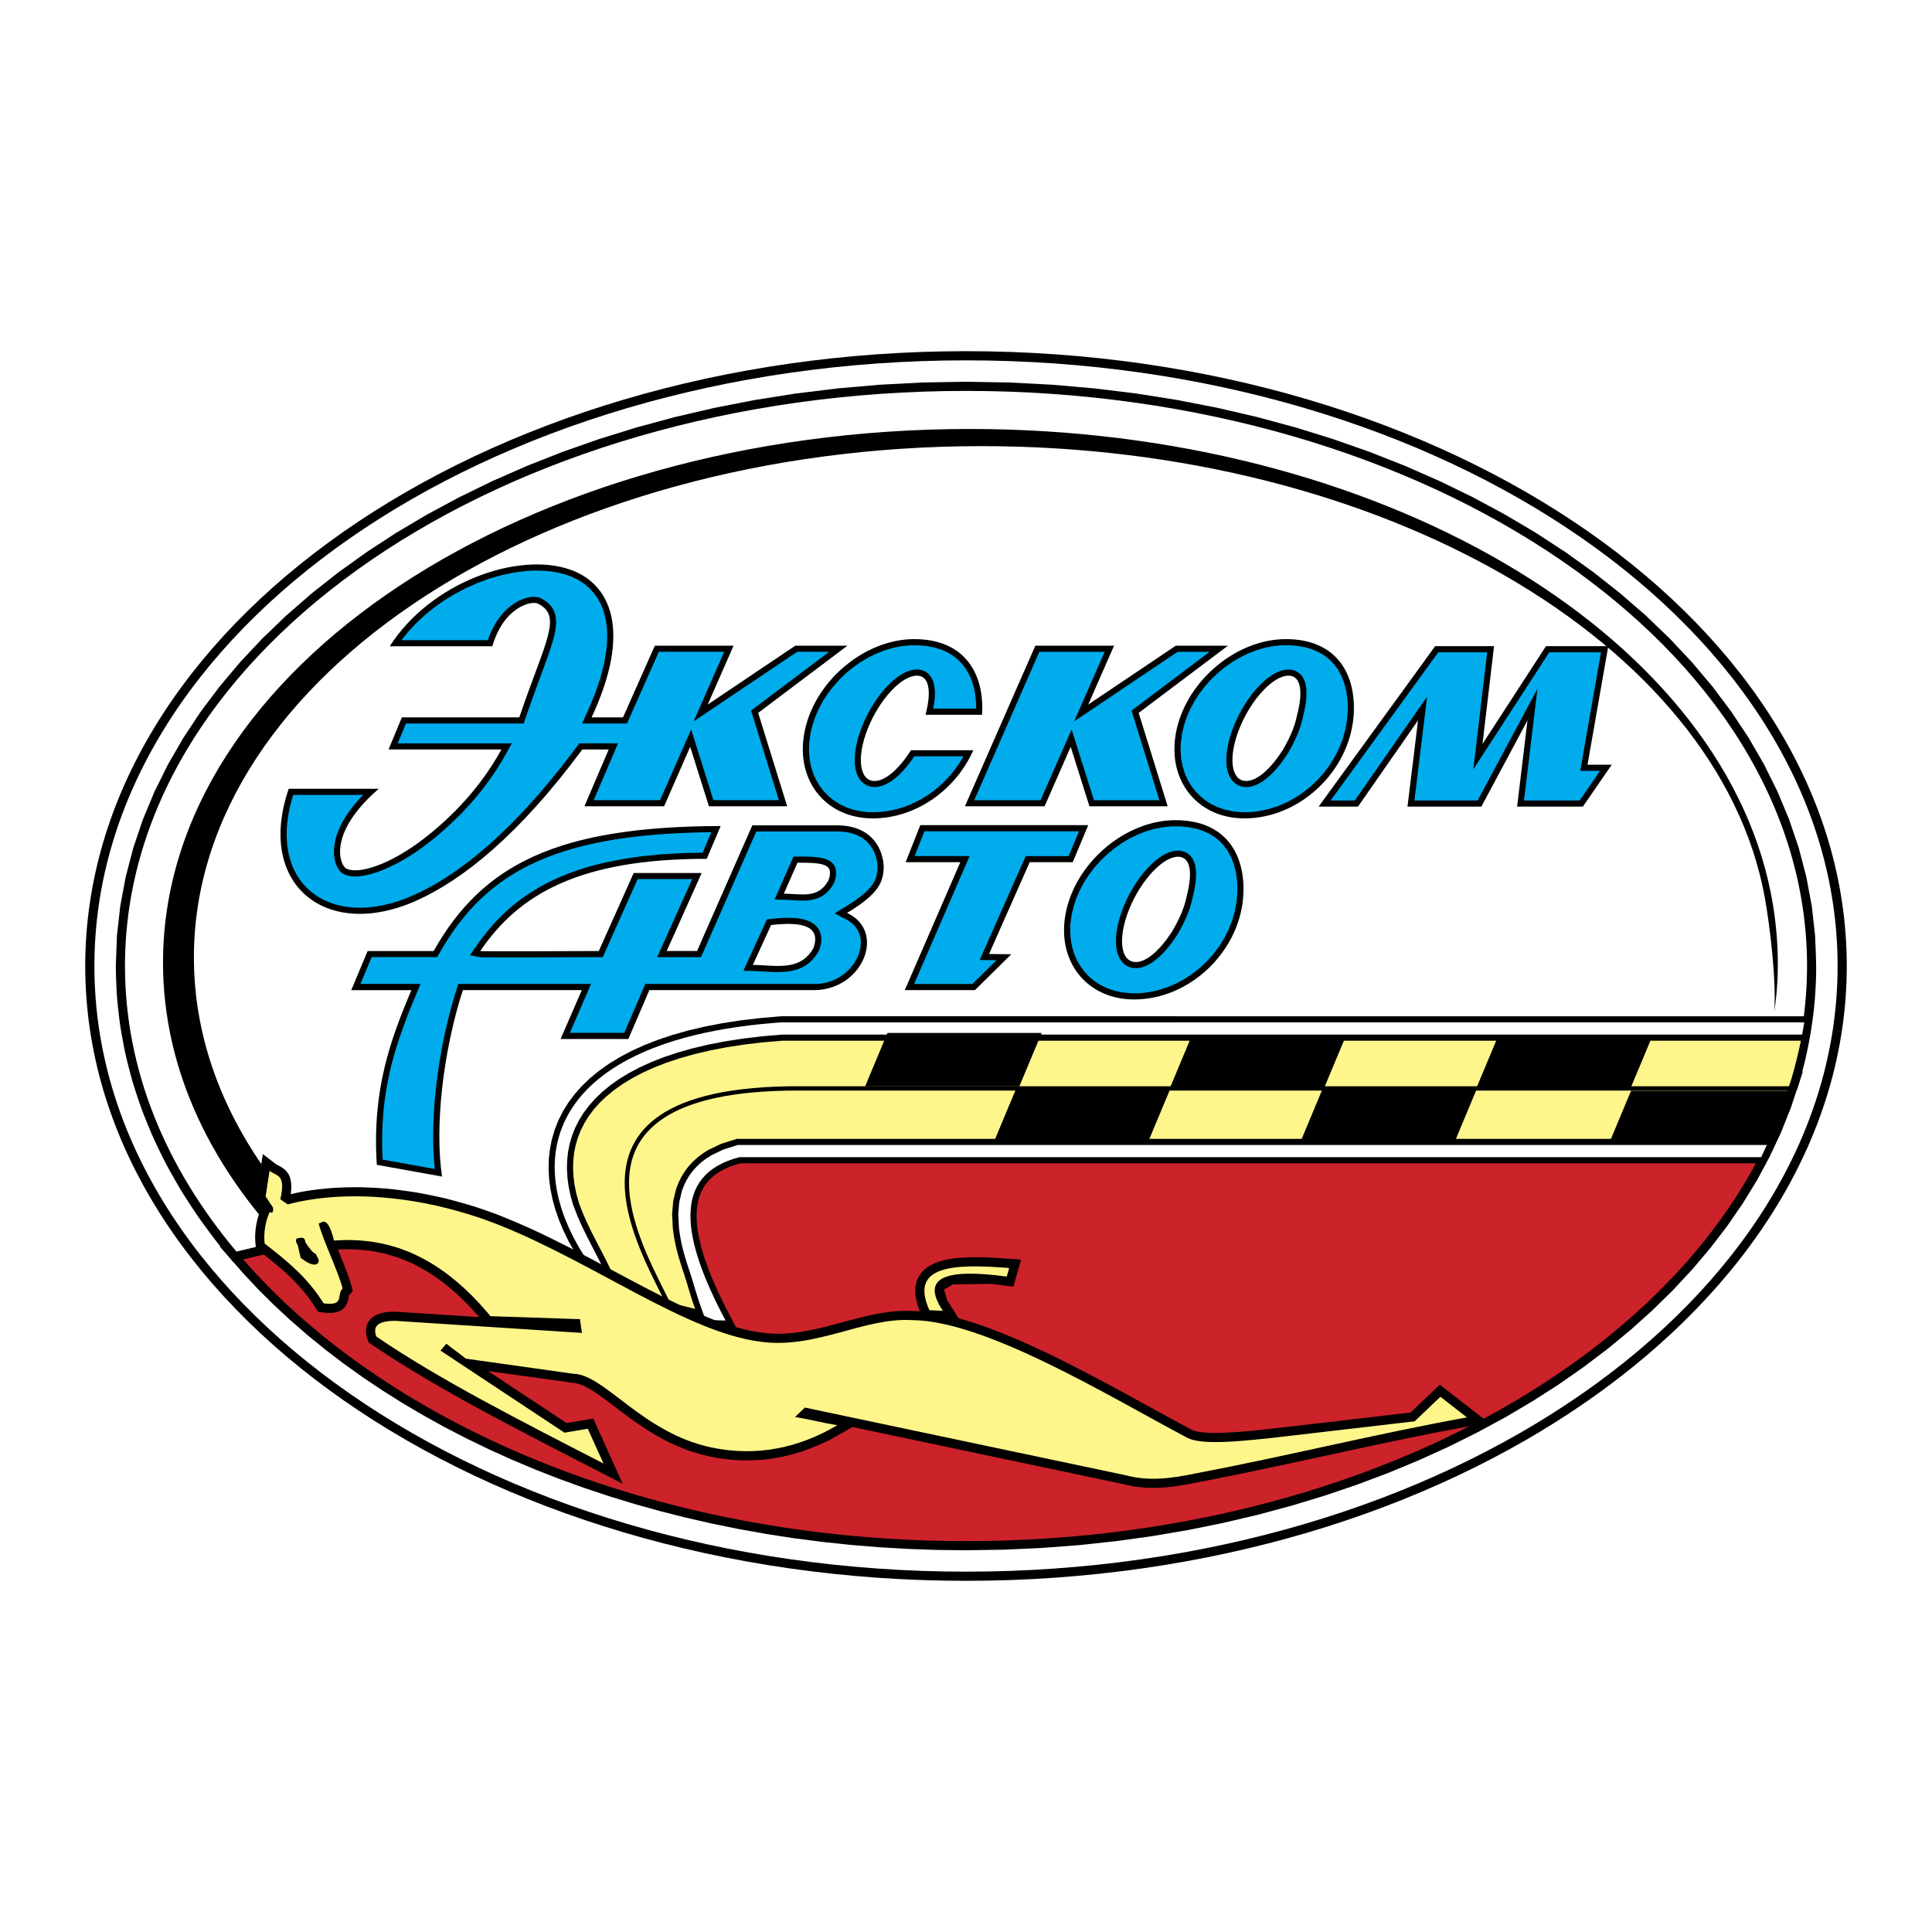 <svg xmlns="http://www.w3.org/2000/svg" width="2500" height="2500" viewBox="0 0 192.756 192.756"><path fill-rule="evenodd" clip-rule="evenodd" fill="#fff" d="M0 0h192.756v192.756H0V0z"/><path d="M96.378 35.037c48.399 0 87.874 27.556 87.874 61.341 0 33.786-39.475 61.341-87.874 61.341-48.399 0-87.874-27.555-87.874-61.341s39.475-61.341 87.874-61.341z" fill-rule="evenodd" clip-rule="evenodd"/><path d="M96.378 35.952c47.896 0 86.96 27.145 86.96 60.426 0 33.282-39.064 60.427-86.96 60.427S9.418 129.66 9.418 96.378s39.064-60.426 86.96-60.426z" fill-rule="evenodd" clip-rule="evenodd" fill="#fff"/><path fill-rule="evenodd" clip-rule="evenodd" d="M179.875 106.893l-1.211 3.658-.975 2.443-1.125 2.401-1.267 2.351-1.41 2.301-1.545 2.25-1.678 2.193-1.807 2.137-1.931 2.078-2.055 2.016-2.17 1.951-2.285 1.885-2.395 1.816-2.501 1.746-2.604 1.67-2.703 1.598-2.801 1.517-2.891 1.438-2.98 1.353-3.064 1.27-3.147 1.181-3.223 1.092-3.298.998-3.37.905-3.435.808-3.498.707-3.561.606-3.615.5-3.668.394-3.717.283-3.761.172-3.805.059-2.923-.033-2.899-.104-2.872-.168-2.846-.232-2.816-.299-2.785-.361-2.754-.424-2.719-.485-2.683-.544-2.647-.604-2.607-.66-2.568-.717-2.525-.773-2.483-.828-2.436-.881-2.39-.934-2.341-.984-2.291-1.034-2.239-1.084-2.186-1.13-2.132-1.18-2.074-1.223-2.017-1.269-1.957-1.313-1.895-1.355-1.832-1.397-1.768-1.437-1.7-1.477-1.633-1.515-1.564-1.553-1.491-1.59-2.404-2.752 14.279-3.4 28.586 10.636 2.363-24.978 112.745.305z"/><path d="M178.609 107.805c-7.783 26.16-41.734 45.951-82.231 45.951-31.07 0-58.288-11.65-72.791-28.887l12.535-2.984 29.443 10.955 2.396-25.334 110.648.299z" fill-rule="evenodd" clip-rule="evenodd" fill="#cc2229"/><path d="M96.378 38.086l4.339.076 4.283.223 4.223.369 4.158.51 4.084.647 4.01.781 3.928.912 3.84 1.039 3.746 1.162 3.65 1.281 3.545 1.397 3.438 1.51 3.324 1.618 3.205 1.724 3.08 1.825 2.949 1.924 2.816 2.019 2.674 2.11 2.529 2.198 2.375 2.283 2.221 2.363 2.057 2.441 1.889 2.515 1.715 2.586 1.533 2.653 1.35 2.716 1.156 2.776.961 2.832.756 2.884.549 2.931.332 2.974c.047 1.253.121 2.507.104 3.762a44.503 44.503 0 0 1-.201 3.344 43.075 43.075 0 0 1-1.02 5.814 73.908 73.908 0 0 1-.68 2.436l-110.5-.299-2.43 25.691-30.3-11.275-12.819 3.053-1.668-2.051a83.96 83.96 0 0 1-1.83-2.484 78.98 78.98 0 0 1-1.661-2.551 73.318 73.318 0 0 1-1.486-2.617 67.536 67.536 0 0 1-1.306-2.678 66.978 66.978 0 0 1-1.121-2.734 65.456 65.456 0 0 1-.929-2.787 63.493 63.493 0 0 1-.732-2.838 61.43 61.43 0 0 1-.529-2.885 60.978 60.978 0 0 1-.322-2.926 58.965 58.965 0 0 1-.108-2.973l.111-3.002.333-2.974.547-2.931.757-2.884.96-2.832 1.157-2.776 1.349-2.716 1.535-2.653 1.714-2.586 1.889-2.515 2.057-2.441 2.22-2.363 2.376-2.283 2.528-2.198 2.674-2.11 2.815-2.019 2.95-1.924 3.08-1.825 3.205-1.724 3.323-1.618 3.438-1.51 3.546-1.397 3.649-1.281 3.747-1.162 3.84-1.039 3.927-.912 4.009-.781 4.085-.647 4.157-.51 4.223-.369 4.284-.224 4.338-.075z" fill-rule="evenodd" clip-rule="evenodd"/><path d="M96.378 39.001c46.216 0 83.911 25.775 83.911 57.377 0 3.911-.58 7.731-1.68 11.427l-110.647-.299-2.396 25.334-29.443-10.955-12.535 2.984c-7.07-8.404-11.119-18.135-11.119-28.491-.001-31.602 37.693-57.377 83.909-57.377z" fill-rule="evenodd" clip-rule="evenodd" fill="#fff"/><path d="M96.752 42.799c40.757 0 74.726 20.216 79.917 46.263.76 3.811.951 8.012.35 11.856.217-3.02-.416-8.495-.967-11.485-4.66-25.244-38.031-44.922-78.135-44.922-43.275 0-78.571 22.915-78.571 51.012 0 9.142 3.739 17.731 10.271 25.165v4.65c-8.43-8.414-13.352-18.488-13.352-29.303.001-29.321 36.157-53.236 80.487-53.236z" fill-rule="evenodd" clip-rule="evenodd"/><path d="M57.945 125.896l-.675-1.088-.568-1.025-.5-1.029-.43-1.029-.358-1.029-.285-1.027-.21-1.023-.133-1.018-.054-1.008.026-.998.109-.984.193-.969.279-.949.365-.928.453-.902.542-.875.63-.846.719-.811.81-.777.899-.742.99-.701 1.082-.662 1.175-.621 1.268-.578 1.363-.533 1.459-.486 1.556-.441 1.655-.389 1.754-.34 1.856-.287 1.959-.23 2.079-.178H180.74c-.129.744-.256 1.486-.398 2.227a55.148 55.148 0 0 1-.91 3.781 54.1 54.1 0 0 1-1.109 3.428 60.158 60.158 0 0 1-1.404 3.469c-.266.594-.541 1.182-.816 1.768H73.859l-.51.148-.529.188-.482.211-.439.23-.395.25-.354.27-.314.287-.278.307-.243.324-.209.344-.177.365-.147.387-.116.41-.086.432-.055.457-.025.479.005.502.035.523.066.545.095.566.276 1.191.389 1.268.496 1.338.596 1.4c.344.746.701 1.48 1.071 2.213l.887 1.691-8.286-.236-7.185-6.26z" fill-rule="evenodd" clip-rule="evenodd"/><path d="M58.415 125.496c-6.951-10.6-2.798-21.939 19.566-23.496h102.035c-.9 5.424-2.562 9.793-4.301 13.453H73.772c-6.751 1.736-5.814 7.99-1.381 16.297l-7.027-.201-6.949-6.053z" fill-rule="evenodd" clip-rule="evenodd" fill="#fff"/><path d="M59.371 109.625l.706-.678.794-.654.887-.629.979-.6 1.076-.568 1.174-.535 1.273-.498 1.374-.459 1.477-.416 1.579-.373 1.685-.326 1.79-.275 1.897-.225 1.971-.168h102.393a66.287 66.287 0 0 1-.648 2.891 50.872 50.872 0 0 1-.498 1.82l-1.346 3.93a68.135 68.135 0 0 1-.986 2.373H73.601l-1.454.463-1.165.559-.523.33-.482.367-.439.4-.395.434-.347.465-.3.492-.251.518-.204.537-.271 1.129-.102 1.182.073 1.43c.101.756.229 1.502.429 2.24.142.521.298 1.041.463 1.557.438 1.256.772 2.543 1.205 3.801l.47 1.316-4.436-1.102-5.295-2.986a61.713 61.713 0 0 0-.39-.822c-.856-1.74-1.814-3.426-2.572-5.215l-.452-1.176-.253-.914-.184-.896-.115-.881-.046-.867.022-.848.092-.83.161-.811.233-.793.305-.773.38-.758.457-.738.537-.719.619-.701z" fill-rule="evenodd" clip-rule="evenodd"/><path d="M57.935 112.787l.355-.707.428-.693.505-.678.586-.66.671-.645.76-.627.851-.604.946-.578 1.044-.553 1.142-.52 1.244-.486 1.346-.449 1.449-.41 1.555-.367 1.661-.32 1.768-.273 1.877-.223 1.936-.164h101.617a48.004 48.004 0 0 1-.979 3.918l-1.307 3.826a51.365 51.365 0 0 1-.844 2.051H73.505l-1.583.504-1.236.592-.575.363-.525.398-.48.439-.433.477-.382.512-.33.541-.276.568-.228.6-.291 1.211-.109 1.268.07 1.449c.099.768.227 1.535.425 2.285.152.57.321 1.135.502 1.697.47 1.34.813 2.723 1.296 4.059l-3.251-.809-5.052-2.848c-1.084-2.346-2.454-4.525-3.302-6.963l-.242-.873-.175-.855-.109-.836-.044-.818.021-.797.086-.779.151-.758.218-.74.284-.725z" fill-rule="evenodd" clip-rule="evenodd" fill="#fff68b"/><path d="M92.107 131.604l3.696.182-1.296-2.047-.328-1.076.896-.52 3.674-.053c.787.078 1.57.18 2.357.279.254-.896.512-1.793.77-2.689l-2.152-.158c-1.553-.092-3.084-.143-4.633.037l-.785.137a8.194 8.194 0 0 0-1.073.338l-.638.344-.29.217-.264.252-.231.285-.193.32-.148.348-.1.367-.052.385-.005.395.038.406.195.842.155.441.407.968z" fill-rule="evenodd" clip-rule="evenodd"/><path d="M92.727 130.717l1.347.066c-2.281-3.398.321-4.232 6.368-3.42.082-.285.164-.57.244-.855-5.501-.424-9.998-.297-7.959 4.209z" fill-rule="evenodd" clip-rule="evenodd" fill="#fff68b"/><path d="M127.461 142.475c4.424-.506 8.846-1.029 13.27-1.545l2.918-2.781 4.881 3.795c-1.512.277-3.025.553-4.535.84-8.193 1.592-16.311 3.539-24.51 5.111-1.271.26-2.535.477-3.834.541a13.756 13.756 0 0 1-2.348-.111 12.538 12.538 0 0 1-1.162-.24l-27.077-5.713-2.206 1.244c-.902.451-1.803.834-2.757 1.166-.675.217-1.344.4-2.037.553-.556.111-1.105.197-1.667.268-.859.082-1.695.111-2.558.09a22.98 22.98 0 0 1-2.175-.219l-.885-.166a24.246 24.246 0 0 1-1.966-.547 26.712 26.712 0 0 1-1.799-.736 29.394 29.394 0 0 1-1.636-.867 36.16 36.16 0 0 1-2.402-1.582c-.558-.408-1.111-.826-1.662-1.246a77.56 77.56 0 0 0-1.456-1.088c-.76-.529-1.55-1.084-2.479-1.25l-8.695-1.203 7.842 5.191 2.662-.449 2.939 6.502c-2.063-1.062-4.128-2.123-6.191-3.188-5.795-2.994-11.591-6.018-17.091-9.537a115.24 115.24 0 0 1-2.062-1.373l-.172-.506c-.142-.535-.138-.982.112-1.488l.176-.256c.66-.723 1.608-.809 2.533-.82l8.385.541a33.479 33.479 0 0 0-1.931-2.021 28.084 28.084 0 0 0-1.652-1.412 23.437 23.437 0 0 0-1.729-1.182 25.113 25.113 0 0 0-1.354-.727c-.466-.211-.93-.402-1.41-.584a22.45 22.45 0 0 0-1.473-.436l-1.021-.207c-1.182-.172-2.338-.244-3.532-.172.466 1.145.957 2.287 1.305 3.475l.183.676-.379.404c-.014.053-.023.107-.033.162-.07.451-.16.766-.47 1.121l-.291.229c-.478.248-.901.277-1.431.254l-.855-.094c-.222-.352-.443-.703-.679-1.047a17.993 17.993 0 0 0-2.508-2.816c-.969-.877-1.996-1.678-3.025-2.482l-.058-.607c-.075-1.135.115-2.197.531-3.252l.104-.254a28.488 28.488 0 0 0-.566-.85l.68-4.439 1.304 1c.081.051.166.094.25.137.447.227.754.451 1.021.887l.134.305c.166.549.161 1.113.068 1.676 1.397-.354 2.849-.521 4.283-.633a40.882 40.882 0 0 1 2.643-.066c.927.023 1.841.074 2.765.15a52.75 52.75 0 0 1 2.857.373c.983.174 1.951.375 2.922.602a56.87 56.87 0 0 1 2.958.832c.749.248 1.487.508 2.225.781a73.184 73.184 0 0 1 4.278 1.852c1.171.562 2.33 1.143 3.485 1.736 3.573 1.867 7.086 3.848 10.727 5.58 1.001.461 2.002.895 3.027 1.301.715.264 1.425.506 2.153.73l1.371.348c.602.117 1.193.211 1.802.281.475.035.938.053 1.413.051.47-.02.93-.053 1.397-.1a28.867 28.867 0 0 0 3.233-.639c1.549-.402 3.082-.852 4.646-1.188.799-.154 1.578-.27 2.388-.336l.975-.025 1.196.045.774.07 1.605.264 1.675.408c.886.26 1.754.541 2.625.846.918.344 1.824.703 2.729 1.078 1.256.543 2.496 1.111 3.73 1.703a194.226 194.226 0 0 1 6.508 3.365c2.506 1.361 4.996 2.75 7.51 4.094.578.254 1.281.281 1.902.305.369.006.738.004 1.109-.004 1.857-.067 3.706-.27 5.55-.479z" fill-rule="evenodd" clip-rule="evenodd"/><path d="M31.78 122.023c.457 1.764 1.948 4.768 2.405 6.531-.668.631.283 1.766-1.901 1.479-1.624-2.619-3.705-4.27-5.88-5.967-.113-1.047.051-2.092.49-3.137.347.178.373-.059.352-.432-.294-.426-.45-.713-.744-1.137l.392-2.549c.681.559 1.661.266 1.078 2.844.36.262.375.246.733.508 5.663-1.512 13.62-.953 21.346 2.16 9.324 3.76 18.532 10.633 25.843 11.541 5.513.758 10.268-2.436 15.092-2.156 7.312.039 19.515 7.521 27.515 11.764 1.482.721 5.213.361 9.938-.189l12.703-1.48 2.568-2.449 2.646 2.059c-9.016 1.631-17.963 3.861-27.049 5.586-2.318.48-4.639.822-6.957.195l-32.046-6.762-.98.939c1.405.229 2.81.596 4.214.824-3.873 2.287-8.083 3.164-12.566 2.217-6.907-1.459-10.645-7.299-13.773-7.352l-10.726-1.508c-.621-.523-1.319-.969-1.939-1.49l-.588.686 12.377 8.191 2.323-.393 1.568 3.471c-8.251-4.246-16.466-8.424-22.667-12.672-.345-.924 0-1.562 1.862-1.566l18.649 1.205-.196-1.373-8.917-.293c-4.177-5.014-9.059-8.047-15.624-7.547-.716-2.949-1.378-1.486-1.541-1.748z" fill-rule="evenodd" clip-rule="evenodd" fill="#fff68b"/><path fill-rule="evenodd" clip-rule="evenodd" d="M88.541 103.057h15.387l-2.227 5.328H86.314l2.227-5.328zM101.385 108.605h15.386l-2.226 5.329H99.158l2.227-5.329zM118.924 103.279h15.387l-2.227 5.326h-15.387l2.227-5.326zM131.967 108.605h15.387l-2.225 5.329h-15.387l2.225-5.329zM149.506 103.279h15.387l-2.227 5.326h-15.387l2.227-5.326zM162.73 108.828h15.831l-2.184 5.326h-15.873l2.226-5.326zM31.723 126.037c.229-.396-.153-.639-.192-.92-.357-.139-.714-.639-1.072-1.188-.026-.619-.555-.412-.689-.402-.21.018-.399.188-.077.67L30 125.5c.548.408 1.289.906 1.723.537z"/><path d="M178.67 108.805H79.776c-13.405-.047-17.001 4.271-17.018 9.172-.013 3.766 2.059 7.9 3.453 10.684.297.592.563 1.123.784 1.602l-.39.18c-.201-.438-.474-.982-.778-1.59-1.414-2.82-3.512-7.01-3.5-10.875.018-5.131 3.705-9.65 17.449-9.604h98.894v.431z"/><path d="M113.148 99.715c-4.855 0-7.889-4.018-6.752-8.943 1.135-4.925 6.021-8.943 10.877-8.943 5.268 0 7.078 3.743 6.754 7.733-.439 5.427-5.328 10.153-10.879 10.153zm3.819-6.82c.674-1.158 1.205-2.316 1.426-3.475.598-2.264.438-3.944-.854-3.944-1.531 0-3.727 2.36-4.887 5.254-1.162 2.894-.859 5.253.672 5.253 1.123 0 2.475-1.27 3.643-3.088zm-20.698-12.45h7.95l2.604-5.935 1.871 5.935h7.807l-2.895-9.319 8.904-6.704h-5.201l-8.738 5.874 2.578-5.874h-7.854l-7.026 16.023zm-3.927-9.134c.585-2.241.419-3.9-.865-3.9-1.531 0-3.727 2.36-4.887 5.254s-.858 5.253.673 5.253c1.119 0 2.463-1.259 3.627-3.065h6.214c-1.708 3.881-5.659 6.797-10.018 6.797-4.855 0-7.889-4.018-6.752-8.943 1.136-4.926 6.023-8.943 10.878-8.943 5.186 0 7.02 3.628 6.768 7.548h-5.638v-.001zm31.822 10.339c-4.855 0-7.889-4.018-6.754-8.943 1.137-4.926 6.023-8.943 10.879-8.943 5.268 0 7.076 3.743 6.754 7.733-.441 5.426-5.33 10.153-10.879 10.153zm3.818-6.82c.674-1.158 1.205-2.316 1.424-3.475.6-2.264.439-3.944-.854-3.944-1.531 0-3.727 2.36-4.887 5.254s-.857 5.253.674 5.253c1.124 0 2.475-1.27 3.643-3.088zM79.566 86.072l-1.361 3.086c1.761.03 3.454.535 4.455-1.335.518-1.519-.23-1.774-3.094-1.751zm-2.637 6.222l-1.816 3.971c2.265.039 4.774.688 6.062-1.718.666-1.953-.759-2.675-4.246-2.253zm14.889-9.968h16.756l-1.547 3.695h-4.293l-4.055 9.157 2.217.028-3.627 3.579h-6.998l5.54-12.764h-5.454l1.461-3.695zM62.692 103.66l2.093-4.875h16.551c4.81-.115 7.086-5.886 3.175-7.701 3.374-2.028 3.566-3.193 3.662-4.503-.031-1.759-1.075-4.187-4.577-4.235h-8.538l-5.515 12.538h-3.03l3.493-7.785h-6.782l-3.481 7.785c-1.056 0-11.855.061-11.824 0 3.894-5.768 10.04-9.2 22.595-9.2l1.386-3.272c-16.21.046-23.73 3.764-28.635 12.473h-6.586l-1.633 3.901h5.998c-2.111 5-3.933 9.996-3.45 17.428l6.511 1.172c-.746-4.928.078-12.41 2.072-18.6h11.868l-2.115 4.875h6.762v-.001zm68.869-23.187h3.928l5.99-8.602-1.053 8.602h7.369l4.605-8.602-1.037 8.602h6.562l2.879-4.176h-2.418l2.072-11.828h-6.217l-6.332 9.755 1.15-9.755h-5.871l-11.627 16.004zM38.883 64.479h10.236c1.141-3.923 3.898-4.585 4.565-4.248 2.465 1.252.733 3.675-1.874 11.341H40.093l-1.326 3.203h11.26c-2.103 3.855-5.024 6.775-7.578 8.775-3.5 2.741-6.756 3.754-7.941 3.082-.499-.367-1.089-1.97.19-4.318.582-1.067 1.55-2.288 3.088-3.616h-8.981c-3.292 9.606 3.798 15.244 12.878 11.097 4.447-2.031 10.03-6.39 16.416-15.02h2.634l-2.427 5.669h7.951l2.603-5.935 1.871 5.935h7.807l-2.895-9.319 8.905-6.704h-5.201l-8.739 5.874 2.58-5.874h-7.854l-3.175 7.151h-3.135c4.044-8.639 1.909-13.321-2.129-14.738-5.193-1.82-13.914 1.234-18.012 7.645z" fill-rule="evenodd" clip-rule="evenodd"/><path d="M113.148 99.105l.486-.014.482-.037.477-.062.938-.197.914-.289.881-.373.846-.453.801-.529.756-.598.701-.661.641-.719.576-.771.506-.816.43-.855.35-.889.264-.917.174-.938.072-.829c.012-.349.01-.69-.004-1.04a12.87 12.87 0 0 0-.117-.996 11.107 11.107 0 0 0-.234-.935l-.223-.581a7.714 7.714 0 0 0-.434-.799l-.357-.479-.416-.434-.475-.385-.541-.334-.611-.278-.686-.219-.766-.152-.848-.08-.881.001-.848.086-.846.168-.836.246-.82.321-.801.393-.773.458-.742.521-.703.578-.658.631-.609.679-.555.722-.494.761-.426.794-.357.823-.279.847-.199.861-.109.84-.023.809.061.774.137.736.213.694.283.649.35.601.414.549.477.496.535.436.594.375.646.309.699.24.752.164.801.084.414.013zm4.338-5.891c-.705 1.084-1.521 2.139-2.611 2.862a3.757 3.757 0 0 1-.965.439 3.252 3.252 0 0 1-.438.072l-.35-.004a2.476 2.476 0 0 1-.57-.152l-.332-.201-.275-.266a3.019 3.019 0 0 1-.307-.484 4.206 4.206 0 0 1-.191-.557 6.068 6.068 0 0 1-.096-.616 7.565 7.565 0 0 1 .027-1.146c.045-.343.104-.675.18-1.013.141-.565.316-1.103.527-1.647.154-.376.32-.741.502-1.106.275-.525.57-1.022.9-1.513l.33-.456c.432-.556.883-1.054 1.412-1.518.242-.197.482-.374.746-.542.188-.108.371-.203.57-.291.199-.074.383-.129.59-.174.197-.027.373-.038.572-.03.174.023.32.057.486.113.16.073.283.147.424.252.125.115.221.224.32.361.084.141.148.273.211.425.107.326.156.628.18.969.014.446-.02.872-.082 1.312a13.25 13.25 0 0 1-.262 1.249c-.259 1.315-.834 2.511-1.498 3.662zM97.201 79.835h6.619l3.096-7.057 2.225 7.057h6.531l-2.777-8.939 7.791-5.865h-3.191l-10.328 6.941 3.049-6.941h-6.521l-6.494 14.804zm-.57-12.648l-.305-.509-.359-.466-.415-.421-.475-.375-.538-.325-.605-.271-.679-.212-.755-.147-.836-.077-.873.001-.851.085-.845.168-.835.247-.821.321-.801.392-.773.458-.741.521-.703.578-.659.631-.609.679-.554.722-.494.761-.427.794-.356.823-.281.847-.198.861-.109.84-.023.809.059.774.138.735.212.694.283.649.351.601.415.549.476.495.536.437.592.375.647.309.7.239.751.165.8.084.8.003c.383-.023.752-.062 1.131-.116.374-.069.734-.151 1.101-.25.362-.112.711-.234 1.063-.374.347-.152.681-.313 1.017-.49.33-.189.645-.385.961-.597.309-.222.603-.45.896-.694.285-.253.555-.511.822-.783l.502-.566c.433-.541.824-1.093 1.159-1.701H91.22c-.165.245-.338.482-.517.717-.723.92-1.583 1.837-2.714 2.23a3.062 3.062 0 0 1-.578.113l-.348-.004a2.438 2.438 0 0 1-.57-.153l-.332-.201-.277-.266a3.039 3.039 0 0 1-.306-.484 4.02 4.02 0 0 1-.191-.557 6.065 6.065 0 0 1-.095-.616c-.022-.39-.01-.757.027-1.146.057-.436.139-.852.245-1.278.104-.372.22-.734.352-1.098.221-.57.468-1.114.752-1.655.19-.345.388-.678.601-1.01.312-.464.64-.899 1.004-1.324.286-.316.578-.607.898-.888a7.71 7.71 0 0 1 .744-.541c.189-.108.374-.203.572-.292.198-.074.383-.129.589-.174.197-.027.372-.038.571-.03.174.023.319.056.485.111.159.072.282.146.422.249.125.115.22.222.319.357.085.14.151.271.212.422.298.887.201 1.853.022 2.755h4.284a9.432 9.432 0 0 0-.156-1.767 9.674 9.674 0 0 0-.244-.913 9.416 9.416 0 0 0-.36-.83zm27.531 13.853l.486-.013.482-.038.477-.062.939-.197.912-.288.883-.374.844-.454.803-.529.754-.598.701-.661.643-.719.576-.771.506-.816.43-.855.35-.889.264-.917.172-.938.074-.829c.01-.349.01-.69-.004-1.04a12.878 12.878 0 0 0-.119-.996 10.386 10.386 0 0 0-.234-.935l-.221-.582a8.112 8.112 0 0 0-.434-.799l-.357-.479-.416-.434-.477-.385-.541-.334-.611-.278-.686-.219-.766-.151-.848-.08h-.879l-.85.086-.844.168-.836.247-.822.321-.799.392-.773.458-.742.521-.703.578-.66.631-.609.679-.553.722-.494.761-.428.794-.355.823-.281.847-.199.862-.109.839-.021.809.059.774.139.735.211.694.283.649.352.601.414.549.477.495.535.437.592.375.648.309.699.239.752.165.801.084.413.016zm4.34-5.892c-.707 1.084-1.523 2.14-2.611 2.863a3.804 3.804 0 0 1-.967.439 3.361 3.361 0 0 1-.438.072l-.348-.004a2.451 2.451 0 0 1-.57-.153l-.332-.201-.277-.266a3.165 3.165 0 0 1-.307-.484 4.206 4.206 0 0 1-.191-.557 6.086 6.086 0 0 1-.094-.615 7.076 7.076 0 0 1 .027-1.146c.043-.343.104-.675.178-1.013.141-.566.316-1.104.527-1.647.156-.376.322-.741.504-1.106.273-.524.568-1.021.9-1.513l.328-.456a10.64 10.64 0 0 1 1.414-1.518c.24-.197.48-.373.744-.541.189-.108.373-.203.572-.292.197-.074.383-.129.588-.174.199-.027.373-.038.572-.03.176.023.32.056.488.112.158.073.283.147.424.252.125.116.219.224.318.361.084.141.15.273.213.425.105.326.156.628.178.969a7.57 7.57 0 0 1-.08 1.312c-.068.423-.156.835-.262 1.25-.26 1.315-.834 2.511-1.498 3.661zM79.168 85.463c.915-.004 1.844-.029 2.75.125a4.6 4.6 0 0 1 .465.121c.204.078.364.161.542.288l.223.225.163.276c.057.157.088.288.108.454.006.212-.011.395-.049.604a7.059 7.059 0 0 1-.147.516 6.199 6.199 0 0 1-.378.593c-.132.159-.262.3-.414.44a4.036 4.036 0 0 1-.463.328c-.163.086-.32.156-.493.221-.338.105-.656.16-1.009.188-.707.035-1.407-.042-2.113-.068l-1.07-.027 1.885-4.284zm-2.65 6.264l.988-.105c.652-.05 1.283-.069 1.935-.017.23.027.451.061.677.108.277.071.518.154.775.277l.331.21.282.266.22.32.145.36.067.384c.006.207-.002.391-.028.596a6.18 6.18 0 0 1-.173.668l-.318.521-.333.413-.368.347c-.197.15-.387.276-.603.399a5.587 5.587 0 0 1-.644.266c-.296.086-.58.145-.886.188-.45.049-.887.061-1.34.051-.646-.021-1.293-.072-1.94-.098l-1.133-.029 2.346-5.125zm15.715-8.791l-.979 2.475h5.486l-5.539 12.763h5.818l2.41-2.376-1.682-.021 4.59-10.365h4.283l1.037-2.475H92.233v-.001zM81.317 98.174l.402-.023.382-.053.367-.078.351-.104.335-.125.318-.148.302-.168.55-.387.475-.449.396-.496.31-.527.221-.546.128-.548.034-.537-.019-.259-.042-.253-.066-.245-.091-.235-.115-.227-.142-.216-.169-.207-.198-.195-.229-.184-.264-.171-1.281-.667c.677-.414 1.358-.817 2.014-1.265.805-.571 1.667-1.229 2.062-2.165a3.6 3.6 0 0 0 .198-.928c.05-.58-.086-1.162-.303-1.699l-.144-.298a3.6 3.6 0 0 0-.749-.928 4.669 4.669 0 0 0-.455-.322 4.793 4.793 0 0 0-.762-.336 6.83 6.83 0 0 0-.707-.163 9.054 9.054 0 0 0-.84-.067h-8.129l-5.514 12.539H65.57l3.493-7.785h-5.445l-3.48 7.784c-3.745.005-7.49.043-11.234.023-.344-.003-.688-.002-1.032-.021l-.989-.192.913-1.31.809-1.056.875-1 .947-.94.502-.448.522-.432.543-.416.564-.399.586-.383.609-.366.632-.349.656-.331.681-.313.706-.295.731-.278.758-.26.785-.241.813-.223.842-.205 1.772-.352 1.896-.276 2.025-.199 2.16-.12 1.896-.037.867-2.047a93.928 93.928 0 0 0-4.716.181l-1.29.103-1.244.125-1.198.147-1.154.17-1.111.193-1.069.216-1.029.239-.989.263-.95.287-.913.31-.877.333-.843.358-.809.381-.777.406-.746.431-.716.455-.688.481-.661.506-.635.533-.611.559-.587.586-.566.613-.545.641-.526.669-.507.697-.49.727-.474.756-.639 1.096h-6.531l-1.123 2.679h6c-.38.904-.759 1.807-1.125 2.715a54.067 54.067 0 0 0-1.355 3.824 45.938 45.938 0 0 0-.542 2.014 40.842 40.842 0 0 0-.421 2.123c-.085.559-.16 1.117-.224 1.68a41.329 41.329 0 0 0-.157 2.387c-.018.928-.015 1.854.037 2.781l5.217.939c-.242-2.09-.193-4.213-.055-6.309.065-.822.146-1.639.242-2.457a63.39 63.39 0 0 1 .603-3.76c.17-.836.354-1.664.555-2.492.208-.816.432-1.623.672-2.43l.319-1.016H58.97l-2.115 4.877h5.433l2.093-4.877h16.936v.007zm51.441-18.311h2.412l7.213-10.357-1.268 10.357h6.314l5.963-11.139-1.342 11.139h5.555l2.039-2.957h-1.984l2.072-11.828h-5.16l-7.574 11.671 1.377-11.671H143.5l-10.742 14.785zM50.462 60.886c.189-.177.377-.339.582-.498a7.11 7.11 0 0 1 .583-.373c.306-.157.597-.277.926-.372.226-.053.434-.086.665-.099l.305.015.293.066c.231.097.432.224.641.361l.218.173.195.192.171.211.144.229.115.244.086.256.058.265.039.553-.046.584c-.053.325-.12.638-.199.958-.357 1.296-.84 2.553-1.306 3.813a206.74 206.74 0 0 0-1.687 4.719H40.501l-.821 1.983h11.384c-.371.667-.736 1.333-1.128 1.987-.359.578-.732 1.14-1.125 1.695a33.562 33.562 0 0 1-1.45 1.848c-.489.565-.99 1.111-1.512 1.645-.81.81-1.647 1.57-2.531 2.297-.593.479-1.196.932-1.824 1.365-.424.282-.852.551-1.291.809a19.77 19.77 0 0 1-1.818.911l-.565.223a9.473 9.473 0 0 1-1.785.459c-.225.023-.44.037-.667.039a3.562 3.562 0 0 1-.801-.123l-.39-.17-.201-.175c-.262-.29-.407-.599-.522-.971a4.246 4.246 0 0 1-.134-.912l.004-.348a6.252 6.252 0 0 1 .329-1.588c.19-.511.419-.989.696-1.458a13.136 13.136 0 0 1 1.892-2.389h-6.987l-.139.445-.211.831-.154.803-.101.774-.048.745.002.714.051.683.097.651.142.617.185.584.226.55.265.516.304.481.339.446.375.411.409.375.443.339.476.302.508.264.539.225.569.185.598.144.626.101.653.056.679.011.703-.037.725-.085.747-.135.767-.186.784-.239.802-.293 1.225-.54a31.54 31.54 0 0 0 1.703-.91 37.955 37.955 0 0 0 1.81-1.155 45.77 45.77 0 0 0 1.912-1.424 64.322 64.322 0 0 0 1.499-1.258c.71-.635 1.4-1.284 2.08-1.95a80.256 80.256 0 0 0 1.62-1.68 95.921 95.921 0 0 0 1.669-1.877c.582-.688 1.152-1.381 1.717-2.083a133.8 133.8 0 0 0 1.947-2.547h3.863l-2.427 5.67h6.628l3.095-7.057 2.224 7.057h6.532l-2.776-8.939 7.791-5.865h-3.191l-10.328 6.941 3.048-6.941h-6.523l-3.176 7.151H58.08l.748-1.652.604-1.495.469-1.399.341-1.304.221-1.209.067-.569.04-.545.014-.522-.011-.499-.036-.476-.059-.453-.082-.431-.103-.409-.123-.387-.142-.366-.162-.345-.179-.326-.41-.594-.473-.519-.534-.449-.592-.379-.645-.312-.34-.13-.461-.145-.481-.12-.5-.094-.518-.069-.533-.041-.549-.017-.562.009-.574.034-1.175.145-1.202.244-1.215.342-1.218.438-1.205.531-1.182.624-1.146.712-.556.389-.542.41-.527.431-.511.452-.493.472c-.527.547-1.036 1.1-1.489 1.711h8.619c.118-.333.247-.652.392-.974.15-.302.307-.588.483-.876.17-.253.345-.49.537-.727l.377-.406z" fill-rule="evenodd" clip-rule="evenodd" fill="#00acec"/></svg>